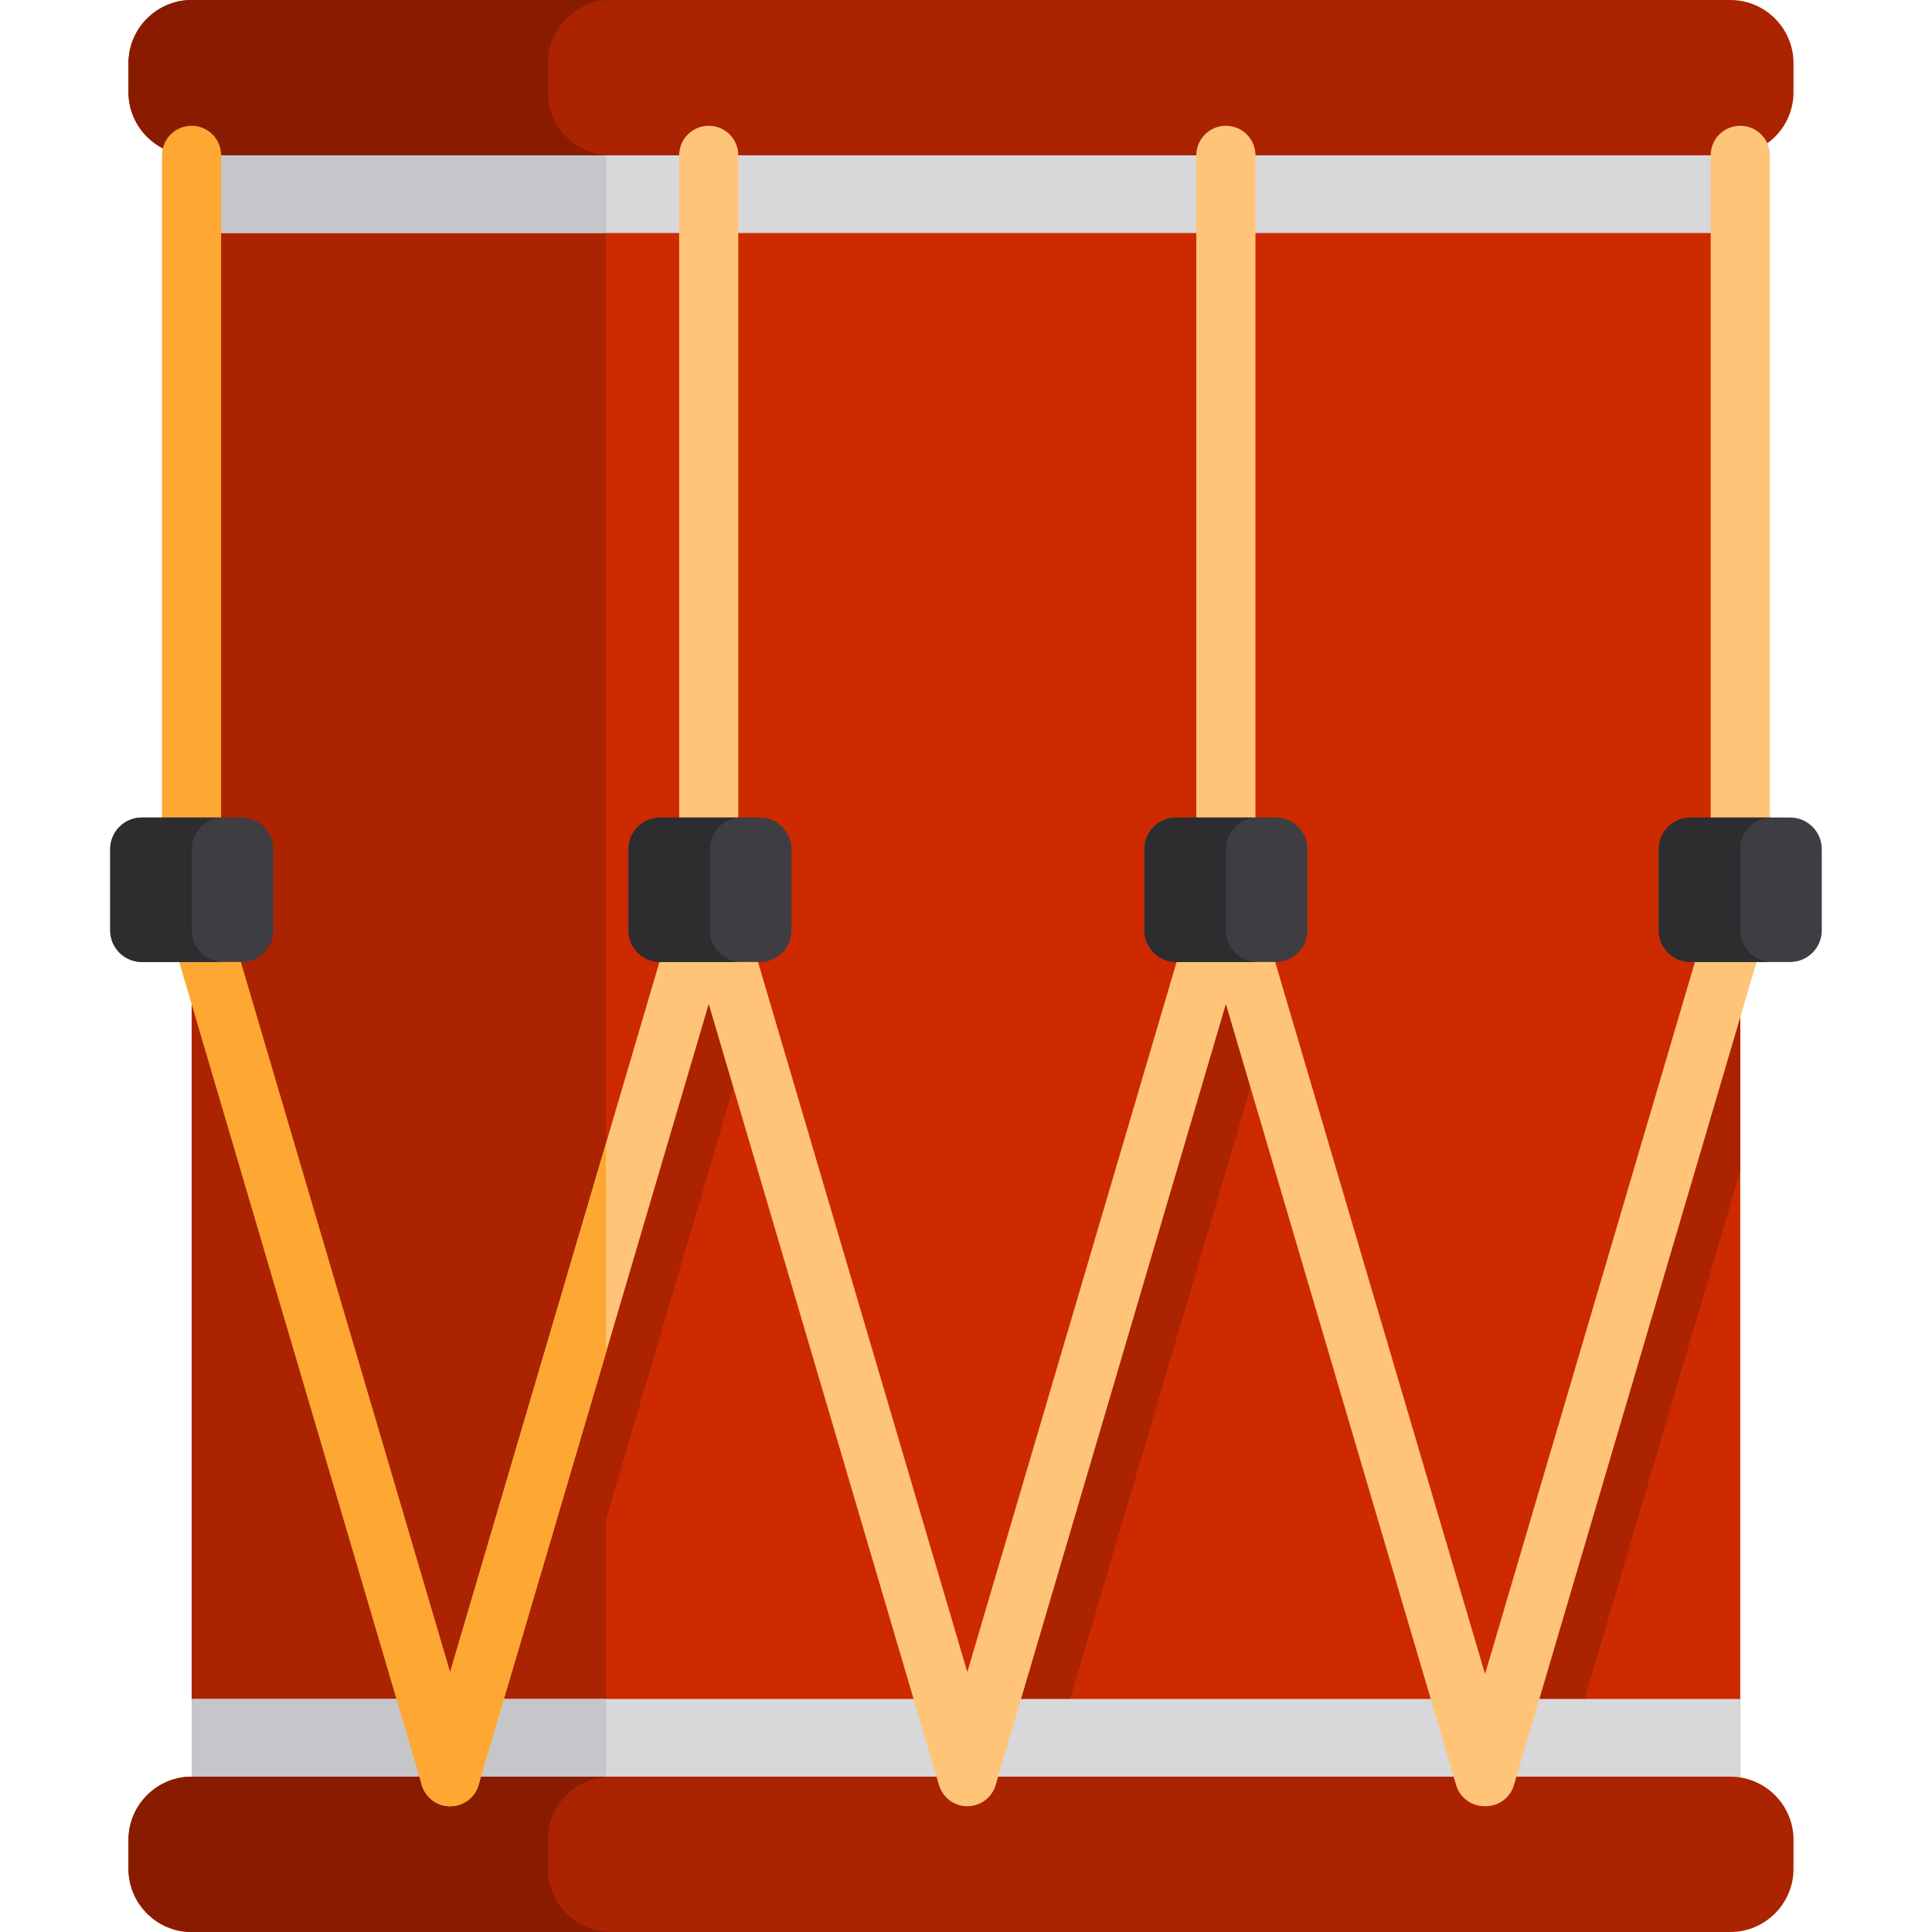 <?xml version="1.0" encoding="iso-8859-1"?>
<!-- Generator: Adobe Illustrator 19.0.0, SVG Export Plug-In . SVG Version: 6.00 Build 0)  -->
<svg version="1.1" id="Layer_1" xmlns="http://www.w3.org/2000/svg" xmlns:xlink="http://www.w3.org/1999/xlink" x="0px" y="0px"
	 viewBox="0 0 512 512" style="enable-background:new 0 0 512 512;" xml:space="preserve">
<rect x="50.814" y="20.582" style="fill:#CD2A00;" width="410.373" height="470.831"/>
<g>
	<rect x="50.814" y="20.582" style="fill:#AB2300;" width="109.798" height="470.831"/>
	<path style="fill:#AB2300;" d="M461.186,254.836L398.174,468.62c-1.224,4.151,1.15,8.51,5.302,9.732
		c0.74,0.217,1.485,0.322,2.218,0.322c3.385,0,6.509-2.211,7.514-5.624l47.978-162.774L461.186,254.836L461.186,254.836z"/>
	<path style="fill:#AB2300;" d="M337.906,230.509c-3.474,0-6.535,2.288-7.517,5.622l-68.527,232.49
		c-1.224,4.151,1.149,8.509,5.301,9.732c0.74,0.217,1.485,0.322,2.219,0.322c3.385,0,6.509-2.211,7.514-5.624l61.008-206.986
		v-35.556H337.906z"/>
	<path style="fill:#AB2300;" d="M200.854,230.509L200.854,230.509c-3.475,0-6.535,2.287-7.517,5.622l-68.527,232.49
		c-1.224,4.151,1.149,8.51,5.301,9.732c4.149,1.219,8.509-1.15,9.732-5.302l61.009-206.987l0,0v-35.555H200.854z"/>
</g>
<rect x="50.814" y="20.582" style="fill:#D8D7DA;" width="410.373" height="41.169"/>
<rect x="50.814" y="20.582" style="fill:#C6C5CA;" width="109.798" height="41.169"/>
<rect x="50.814" y="450.246" style="fill:#D8D7DA;" width="410.373" height="41.169"/>
<rect x="50.814" y="450.246" style="fill:#C6C5CA;" width="109.798" height="41.169"/>
<path style="fill:#AB2300;" d="M458.58,41.166H50.771c-9.195,0-16.718-7.523-16.718-16.718v-7.729C34.052,7.523,41.575,0,50.771,0
	H458.58c9.195,0,16.718,7.523,16.718,16.718v7.729C475.298,33.643,467.775,41.166,458.58,41.166z"/>
<path style="fill:#891C00;" d="M145.175,24.447v-7.729C145.175,7.523,152.698,0,161.893,0H50.771
	c-9.195,0-16.718,7.523-16.718,16.718v7.729c0,9.195,7.523,16.718,16.718,16.718h111.123
	C152.698,41.166,145.175,33.643,145.175,24.447z"/>
<path style="fill:#AB2300;" d="M458.58,512H50.771c-9.195,0-16.718-7.523-16.718-16.718v-7.729c0-9.195,7.523-16.718,16.718-16.718
	H458.58c9.195,0,16.718,7.523,16.718,16.718v7.729C475.298,504.477,467.775,512,458.58,512z"/>
<path style="fill:#891C00;" d="M145.175,495.282v-7.729c0-9.195,7.523-16.718,16.718-16.718H50.771
	c-9.195,0-16.718,7.523-16.718,16.718v7.729c0,9.195,7.523,16.718,16.718,16.718h111.123
	C152.698,512,145.175,504.477,145.175,495.282z"/>
<path style="fill:#FFC477;" d="M469.022,234.447V41.166c0-4.329-3.508-7.837-7.837-7.837c-4.329,0-7.837,3.508-7.837,7.837v197.178
	c0,0.598,0.073,1.178,0.2,1.737L393.552,443.63l-60.84-206.417V41.166c0-4.329-3.508-7.837-7.837-7.837s-7.837,3.508-7.837,7.837
	v196.047l-60.69,205.902l-60.69-205.901V41.166c0-4.329-3.509-7.837-7.837-7.837c-4.328,0-7.837,3.508-7.837,7.837v196.049
	L111.78,468.619c-1.224,4.151,1.149,8.51,5.301,9.732c4.149,1.219,8.509-1.15,9.732-5.302l61.009-206.987l61.01,206.987
	c0.004,0.009,0.008,0.017,0.011,0.027c0.735,2.451,2.651,4.497,5.289,5.276c0.74,0.217,1.485,0.322,2.219,0.322
	c0.532,0,1.052-0.073,1.564-0.178c0.309-0.054,0.541-0.112,0.648-0.143c0.053-0.016,0.102-0.038,0.156-0.054
	c0.077-0.025,0.153-0.053,0.229-0.08c0.328-0.115,0.646-0.247,0.948-0.4c0.024-0.013,0.048-0.022,0.072-0.033
	c0.336-0.174,0.653-0.376,0.955-0.593c0.051-0.037,0.1-0.074,0.15-0.112c0.299-0.226,0.583-0.467,0.843-0.73
	c0.026-0.026,0.049-0.056,0.075-0.083c0.238-0.248,0.457-0.512,0.659-0.787c0.043-0.059,0.088-0.114,0.13-0.173
	c0.206-0.297,0.388-0.609,0.552-0.931c0.037-0.071,0.071-0.143,0.104-0.216c0.162-0.345,0.302-0.699,0.412-1.065
	c0.004-0.015,0.013-0.028,0.017-0.043l61.009-206.987l61.008,206.987c1.023,3.467,4.231,5.682,7.677,5.612
	c0.063,0.006,0.116,0.011,0.148,0.011c3.385,0,6.509-2.211,7.514-5.624l68.525-232.49
	C470.378,238.425,470.049,236.238,469.022,234.447z"/>
<g>
	<path style="fill:#FFA733;" d="M160.612,302.944L111.78,468.62c-1.224,4.151,1.149,8.51,5.301,9.732
		c4.149,1.219,8.509-1.15,9.732-5.302l33.799-114.671V302.944z"/>
	<path style="fill:#FFA733;" d="M126.814,468.619L58.607,237.215V41.166c0-4.329-3.509-7.837-7.837-7.837s-7.837,3.508-7.837,7.837
		v197.042c0,0.017,0,0.033,0,0.05v0.087c0,0.066,0.008,0.131,0.009,0.195c0.004,0.181,0.01,0.362,0.027,0.543
		c0.013,0.131,0.034,0.259,0.053,0.389c0.018,0.122,0.032,0.244,0.056,0.367c0.036,0.186,0.084,0.368,0.133,0.55
		c0.016,0.057,0.025,0.115,0.042,0.172l0.022,0.075c0.006,0.02,0.011,0.041,0.018,0.061l68.486,232.353
		c2.792,7.094,8.992,5.519,9.732,5.302C125.664,477.129,128.038,472.77,126.814,468.619z"/>
</g>
<g>
	<path style="fill:#3E3D42;" d="M338.118,254.936h-26.487c-4.598,0-8.359-3.762-8.359-8.359v-21.563
		c0-4.598,3.762-8.359,8.359-8.359h26.487c4.598,0,8.359,3.762,8.359,8.359v21.563C346.478,251.175,342.716,254.936,338.118,254.936
		z"/>
	<path style="fill:#3E3D42;" d="M474.43,254.936h-26.487c-4.598,0-8.359-3.762-8.359-8.359v-21.563c0-4.598,3.762-8.359,8.359-8.359
		h26.487c4.598,0,8.359,3.762,8.359,8.359v21.563C482.789,251.175,479.027,254.936,474.43,254.936z"/>
	<path style="fill:#3E3D42;" d="M201.385,254.936h-26.486c-4.598,0-8.359-3.762-8.359-8.359v-21.563
		c0-4.598,3.762-8.359,8.359-8.359h26.486c4.598,0,8.359,3.762,8.359,8.359v21.563C209.744,251.175,205.983,254.936,201.385,254.936
		z"/>
	<path style="fill:#3E3D42;" d="M64.057,254.936H37.57c-4.598,0-8.359-3.762-8.359-8.359v-21.563c0-4.598,3.762-8.359,8.359-8.359
		h26.486c4.598,0,8.359,3.762,8.359,8.359v21.563C72.417,251.175,68.655,254.936,64.057,254.936z"/>
</g>
<g>
	<path style="fill:#2D2D30;" d="M50.814,246.577v-21.563c0-4.598,3.762-8.359,8.359-8.359H37.57c-4.598,0-8.359,3.762-8.359,8.359
		v21.563c0,4.598,3.762,8.359,8.359,8.359h21.602C54.576,254.936,50.814,251.175,50.814,246.577z"/>
	<path style="fill:#2D2D30;" d="M188.142,246.577v-21.563c0-4.598,3.762-8.359,8.359-8.359h-21.602
		c-4.598,0-8.359,3.762-8.359,8.359v21.563c0,4.598,3.762,8.359,8.359,8.359h21.602
		C191.904,254.936,188.142,251.175,188.142,246.577z"/>
	<path style="fill:#2D2D30;" d="M324.875,246.577v-21.563c0-4.598,3.762-8.359,8.359-8.359h-21.602
		c-4.598,0-8.359,3.762-8.359,8.359v21.563c0,4.598,3.762,8.359,8.359,8.359h21.602
		C328.637,254.936,324.875,251.175,324.875,246.577z"/>
	<path style="fill:#2D2D30;" d="M461.186,246.577v-21.563c0-4.598,3.762-8.359,8.359-8.359h-21.602
		c-4.598,0-8.359,3.762-8.359,8.359v21.563c0,4.598,3.762,8.359,8.359,8.359h21.602
		C464.947,254.936,461.186,251.175,461.186,246.577z"/>
</g>
<g>
</g>
<g>
</g>
<g>
</g>
<g>
</g>
<g>
</g>
<g>
</g>
<g>
</g>
<g>
</g>
<g>
</g>
<g>
</g>
<g>
</g>
<g>
</g>
<g>
</g>
<g>
</g>
<g>
</g>
</svg>
